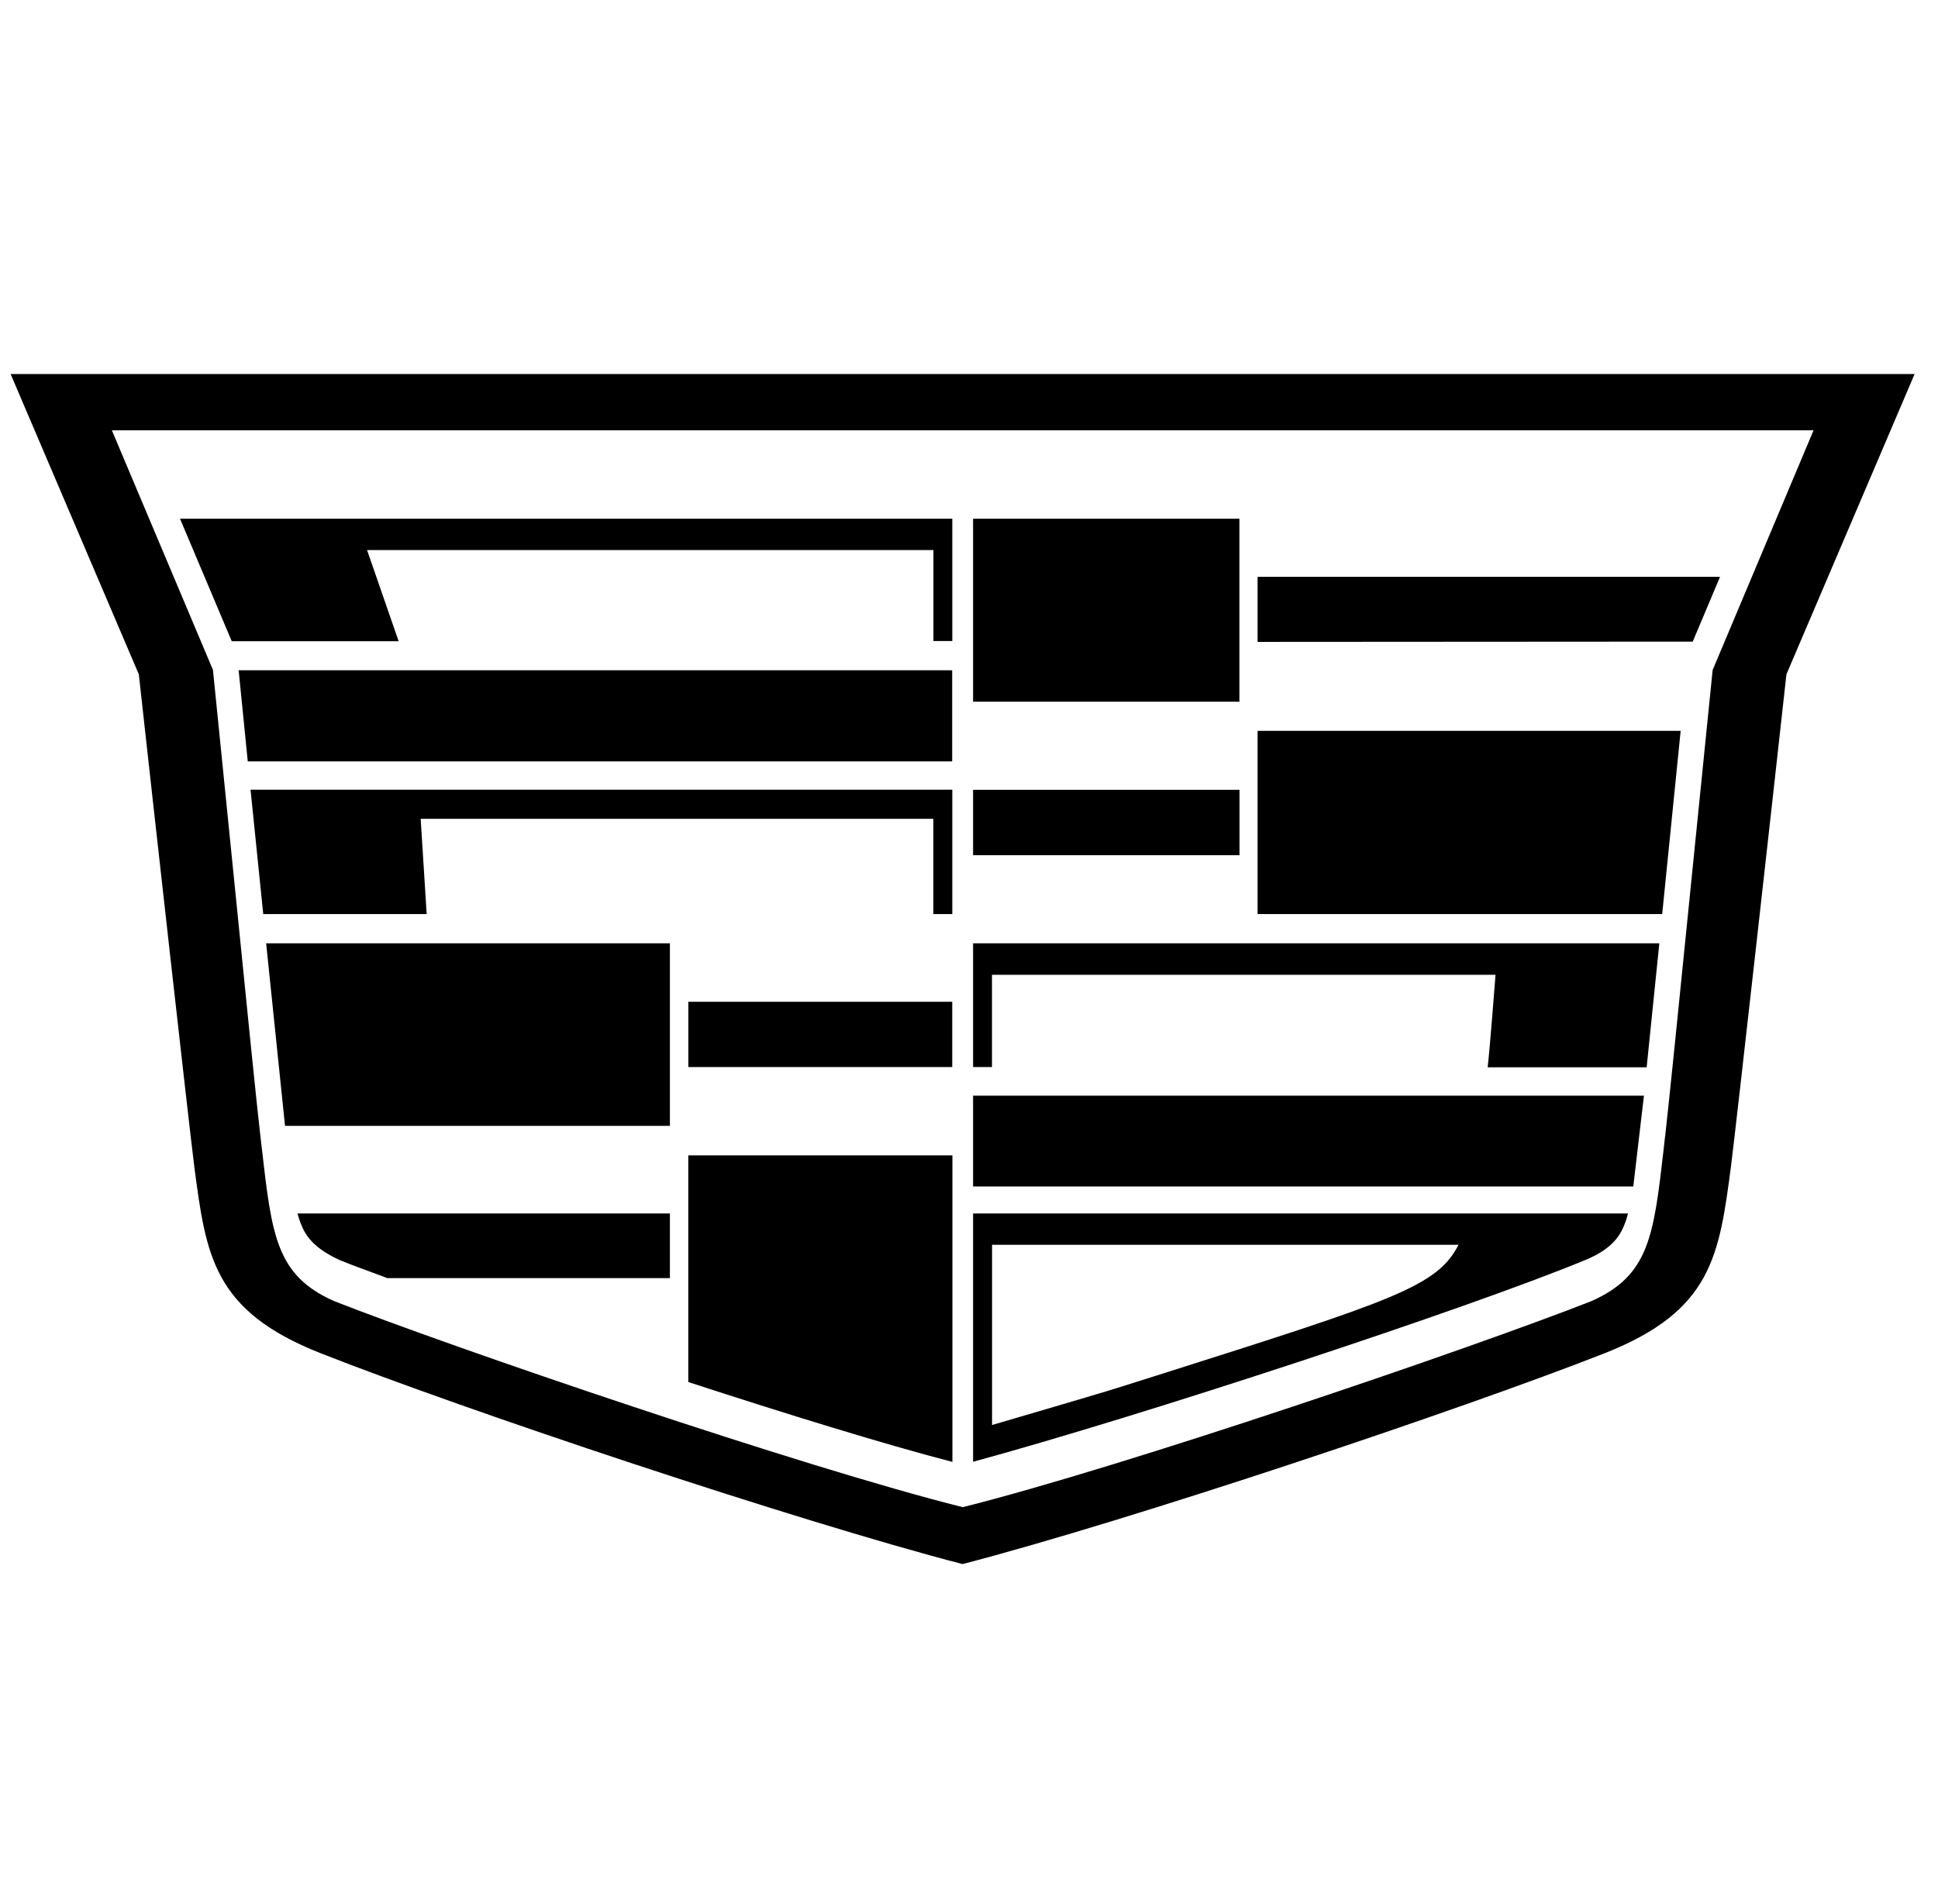 <svg width="57" height="56" viewBox="0 0 57 56" fill="none" xmlns="http://www.w3.org/2000/svg">
<path d="M6.816 18.859H11.725L10.796 16.178H27.454V18.852H28.009V15.254H5.294L6.816 18.859ZM7.287 22.393H28.005V19.713H7.019L7.287 22.393ZM12.549 26.882H7.742L7.369 23.225H28.009V26.882H27.451V24.082H12.373L12.549 26.882ZM20.246 29.462H28.007V31.382H20.246V29.462ZM28.62 15.254H36.453V20.637H28.62V15.254ZM8.86 36.016C8.986 36.337 9.221 36.709 10.003 37.064C10.344 37.202 10.714 37.34 11.204 37.518L11.391 37.589H19.703V35.688H8.75C8.78 35.8 8.815 35.912 8.857 36.016H8.86ZM19.703 33.112H8.383L7.828 27.743H19.703V33.112ZM20.244 40.646C23.144 41.59 25.977 42.466 28.012 42.995V33.98H20.244V40.646ZM48.888 26.882H36.988V21.495H49.431L48.888 26.882ZM36.988 16.965V18.878L49.786 18.87L50.589 16.965H36.988ZM0.312 11L4.083 19.832C4.496 23.583 5.577 33.25 5.7 34.185L5.714 34.305C6.059 36.937 6.272 38.551 9.424 39.796C13.682 41.474 23.417 44.729 28.31 46C33.203 44.729 42.943 41.47 47.203 39.796C50.353 38.551 50.563 36.937 50.911 34.305L50.925 34.185C51.048 33.242 52.129 23.583 52.542 19.832L56.312 11H0.312ZM50.372 19.705L49.725 26.107C49.352 29.812 49.102 32.284 48.979 33.38L48.962 33.511L48.934 33.772C48.638 36.352 48.508 37.507 46.811 38.264C43.274 39.655 33.026 43.148 28.315 44.326C23.606 43.148 13.358 39.651 9.823 38.264C8.127 37.507 7.996 36.352 7.7 33.768L7.655 33.38C7.532 32.306 7.292 29.913 6.932 26.334L6.263 19.701L3.29 12.655H53.34L50.372 19.705ZM29.176 31.382H28.62V27.743H48.804L48.431 31.389H43.755C43.827 30.752 43.965 28.933 43.986 28.668H29.176V31.382ZM28.62 34.894H48.038L48.351 32.224H28.62V34.894ZM28.62 23.228H36.456V25.152H28.62V23.228ZM28.62 35.688V42.991C33.556 41.649 43.141 38.499 46.629 37.056C47.418 36.732 47.651 36.337 47.777 36.016C47.82 35.913 47.855 35.803 47.882 35.688H28.62ZM33.978 40.467L33.01 40.773C32.52 40.93 31.458 41.239 30.524 41.515L29.178 41.91V36.609H42.898C42.268 37.839 41.004 38.238 33.978 40.467Z" fill="black"/>
</svg>
